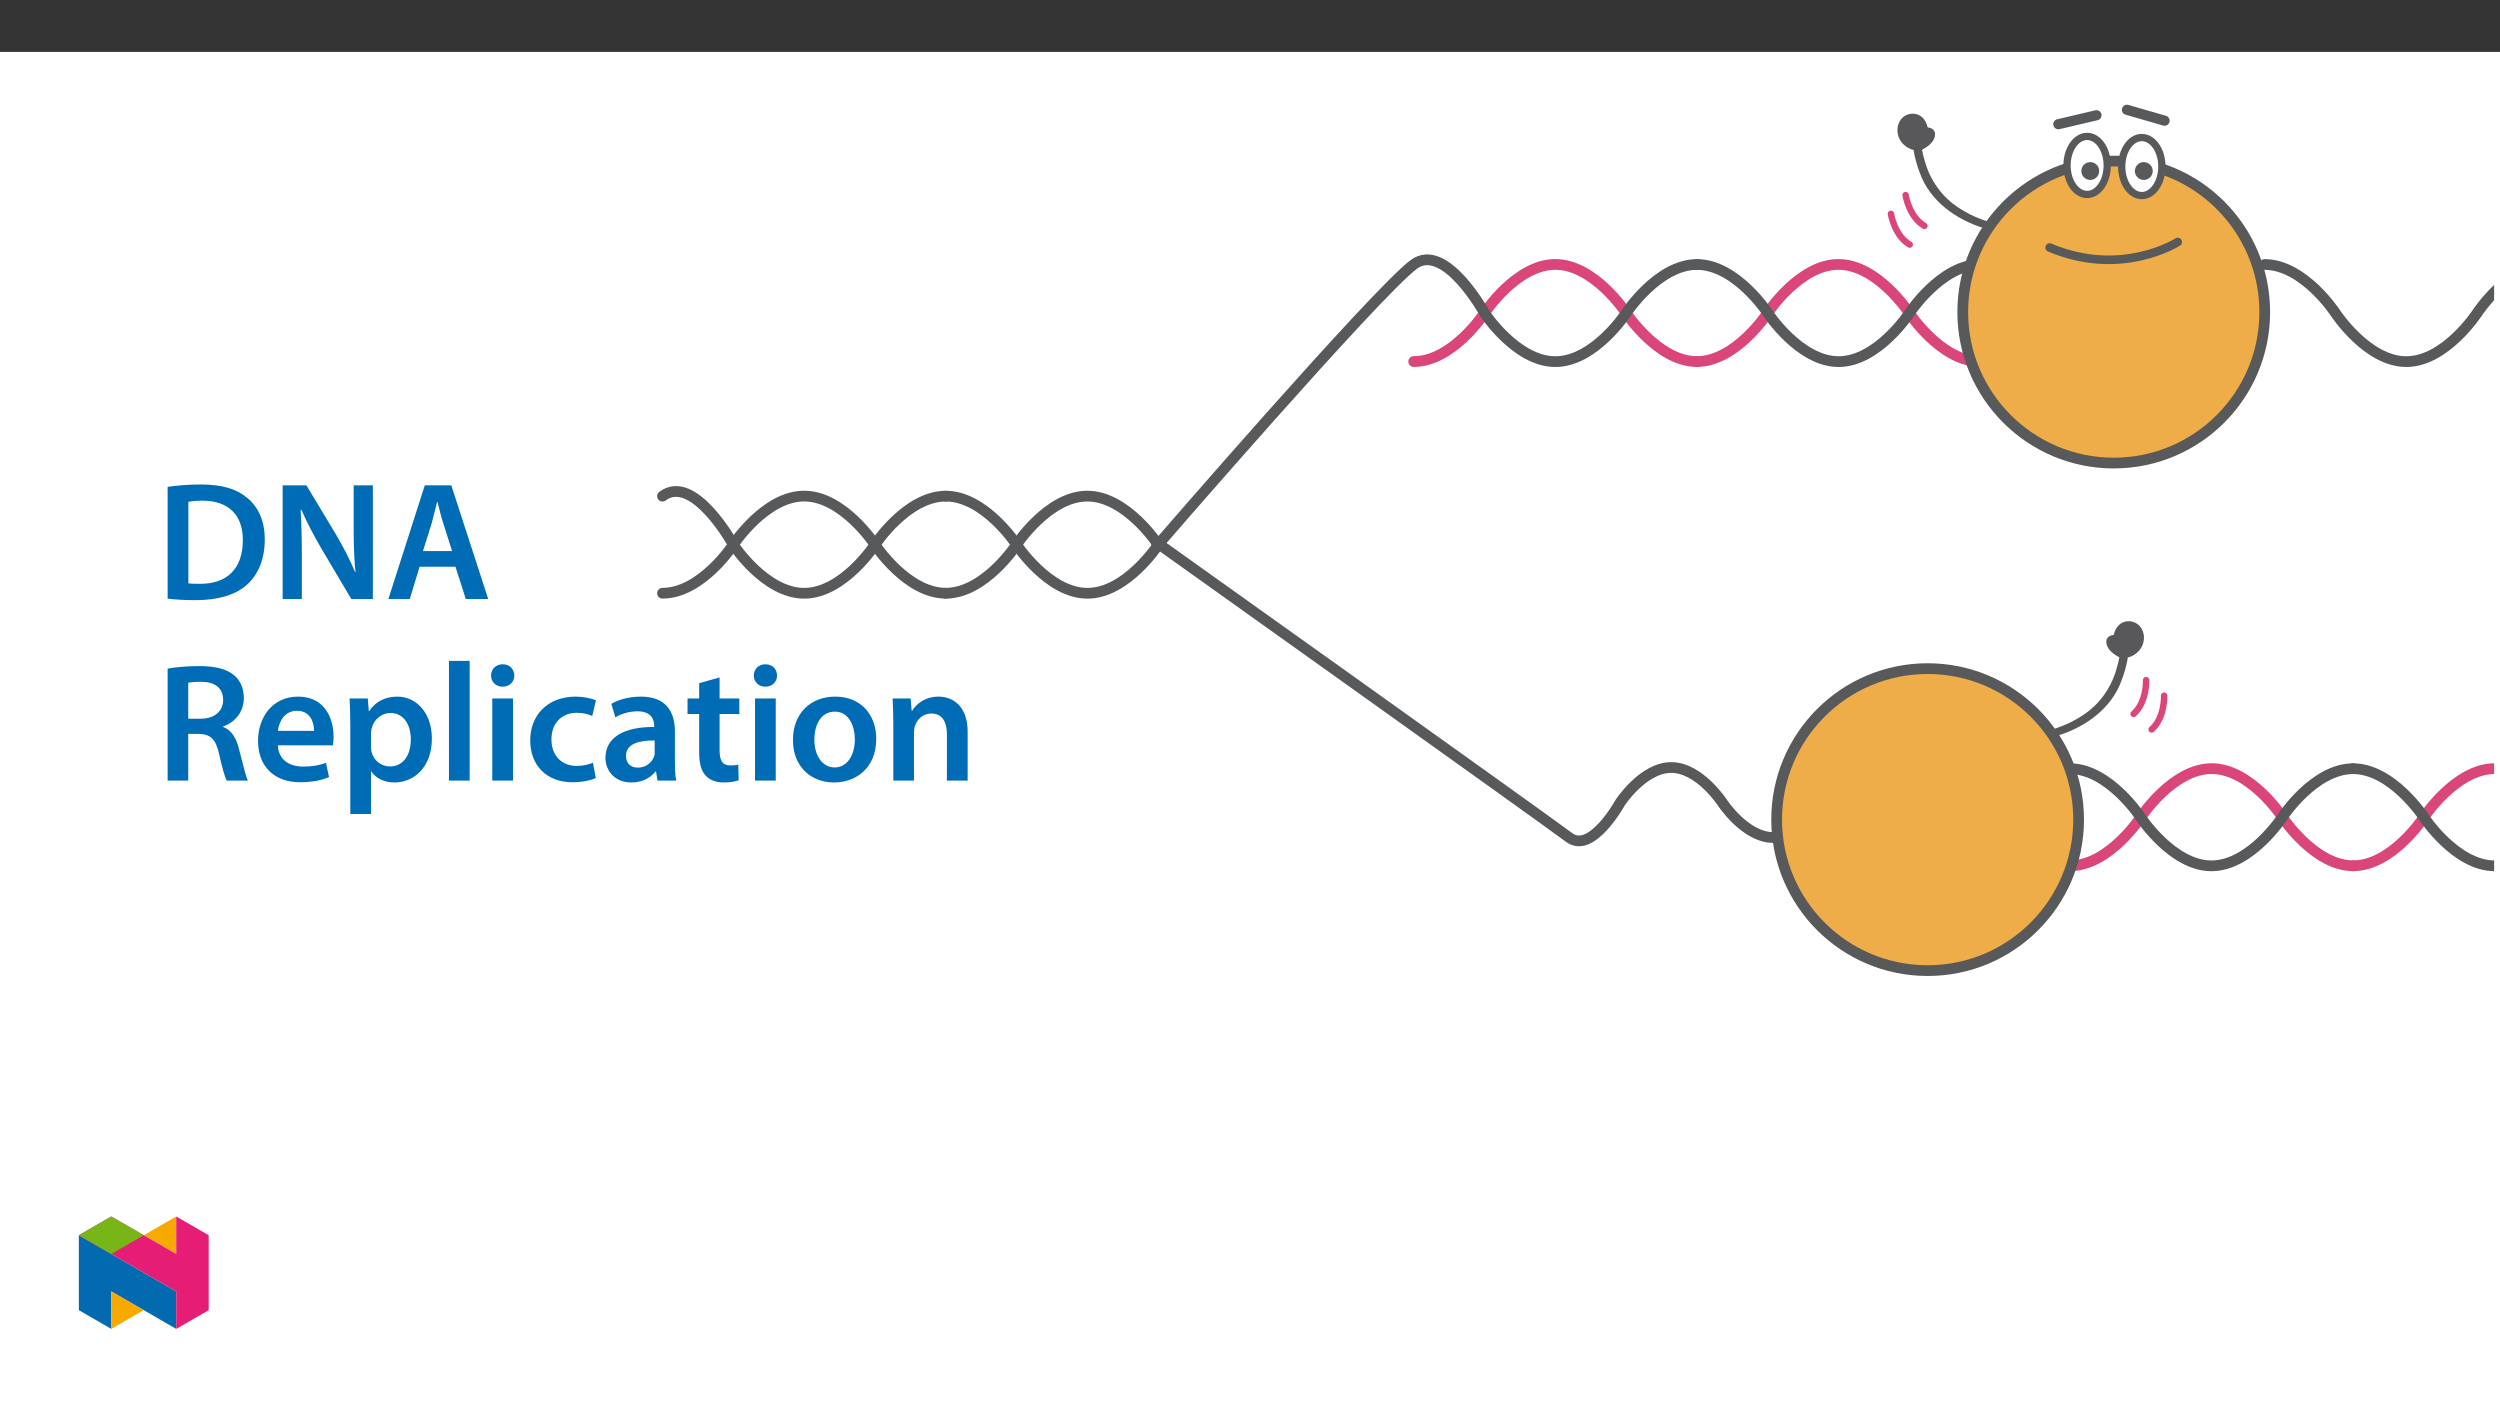 ﻿<?xml version="1.0" encoding="utf-8"?>
<svg xmlns="http://www.w3.org/2000/svg" xmlns:xlink="http://www.w3.org/1999/xlink" viewBox="0 0 960 540" version="1.1">
  <rect x="0" y="0" width="960" height="540" fill="#333333" stroke="none"/>
  <defs>
    <g>
      <symbol overflow="visible" id="glyph0-0">
        <path style="stroke:none;" d="M 0 0 L 32.375 0 L 32.375 -45.328 L 0 -45.328 Z M 16.188 -25.578 L 5.188 -42.094 L 27.188 -42.094 Z M 18.125 -22.656 L 29.141 -39.172 L 29.141 -6.156 Z M 5.188 -3.234 L 16.188 -19.75 L 27.188 -3.234 Z M 3.234 -39.172 L 14.25 -22.656 L 3.234 -6.156 Z M 3.234 -39.172 " />
      </symbol>
      <symbol overflow="visible" id="glyph0-1">
        <path style="stroke:none;" d="M 4.594 -0.125 C 7.25 0.188 10.75 0.453 15.344 0.453 C 23.828 0.453 30.75 -1.547 35.094 -5.5 C 39.234 -9.266 41.891 -15.016 41.891 -22.859 C 41.891 -30.234 39.297 -35.484 35.031 -38.922 C 31.016 -42.281 25.453 -43.969 17.281 -43.969 C 12.562 -43.969 8.156 -43.578 4.594 -43.062 Z M 12.562 -37.297 C 13.734 -37.562 15.469 -37.75 18 -37.75 C 27.969 -37.75 33.547 -32.188 33.469 -22.594 C 33.469 -11.531 27.328 -5.766 16.969 -5.828 C 15.344 -5.828 13.656 -5.828 12.562 -6.016 Z M 12.562 -37.297 " />
      </symbol>
      <symbol overflow="visible" id="glyph0-2">
        <path style="stroke:none;" d="M 11.906 0 L 11.906 -15.609 C 11.906 -22.797 11.781 -28.562 11.453 -34.188 L 11.719 -34.25 C 13.859 -29.328 16.703 -24.016 19.484 -19.234 L 30.891 0 L 39.172 0 L 39.172 -43.641 L 31.797 -43.641 L 31.797 -28.422 C 31.797 -21.75 31.922 -16.125 32.5 -10.297 L 32.375 -10.297 C 30.375 -15.016 27.781 -20.078 24.922 -24.922 L 13.656 -43.641 L 4.531 -43.641 L 4.531 0 Z M 11.906 0 " />
      </symbol>
      <symbol overflow="visible" id="glyph0-3">
        <path style="stroke:none;" d="M 27.125 -12.375 L 31.078 0 L 39.688 0 L 25.516 -43.641 L 15.344 -43.641 L 1.359 0 L 9.578 0 L 13.344 -12.375 Z M 14.641 -18.391 L 18 -29.141 C 18.719 -31.734 19.422 -34.766 20.078 -37.297 L 20.203 -37.297 C 20.844 -34.766 21.562 -31.797 22.406 -29.141 L 25.828 -18.391 Z M 14.641 -18.391 " />
      </symbol>
      <symbol overflow="visible" id="glyph0-4">
        <path style="stroke:none;" d="M 4.594 0 L 12.5 0 L 12.5 -17.938 L 16.516 -17.938 C 21.047 -17.812 23.047 -16 24.344 -10.297 C 25.516 -4.859 26.609 -1.297 27.266 0 L 35.422 0 C 34.578 -1.688 33.406 -6.734 31.984 -12.172 C 30.953 -16.375 29.078 -19.422 25.906 -20.594 L 25.906 -20.781 C 30.047 -22.203 33.859 -26.031 33.859 -31.656 C 33.859 -35.422 32.5 -38.469 30.109 -40.469 C 27.125 -42.922 22.922 -43.969 16.641 -43.969 C 12.047 -43.969 7.641 -43.578 4.594 -43 Z M 12.5 -37.562 C 13.281 -37.75 14.891 -37.938 17.422 -37.938 C 22.594 -37.938 25.906 -35.672 25.906 -30.953 C 25.906 -26.609 22.594 -23.766 17.219 -23.766 L 12.5 -23.766 Z M 12.5 -37.562 " />
      </symbol>
      <symbol overflow="visible" id="glyph0-5">
        <path style="stroke:none;" d="M 31.016 -13.531 C 31.141 -14.25 31.281 -15.406 31.281 -16.906 C 31.281 -23.828 27.906 -32.25 17.672 -32.25 C 7.578 -32.25 2.266 -24.016 2.266 -15.281 C 2.266 -5.641 8.281 0.641 18.516 0.641 C 23.047 0.641 26.812 -0.188 29.531 -1.359 L 28.359 -6.797 C 25.906 -5.953 23.312 -5.375 19.625 -5.375 C 14.5 -5.375 10.094 -7.828 9.906 -13.531 Z M 9.906 -19.094 C 10.234 -22.344 12.297 -26.812 17.219 -26.812 C 22.531 -26.812 23.828 -22.016 23.766 -19.094 Z M 9.906 -19.094 " />
      </symbol>
      <symbol overflow="visible" id="glyph0-6">
        <path style="stroke:none;" d="M 4.281 12.828 L 12.234 12.828 L 12.234 -3.5 L 12.375 -3.5 C 13.984 -0.969 17.281 0.719 21.234 0.719 C 28.422 0.719 35.609 -4.797 35.609 -16.188 C 35.609 -26.031 29.594 -32.25 22.344 -32.25 C 17.547 -32.25 13.859 -30.234 11.531 -26.672 L 11.391 -26.672 L 11 -31.531 L 4.016 -31.531 C 4.141 -28.562 4.281 -25.188 4.281 -21.047 Z M 12.234 -18.062 C 12.234 -18.719 12.375 -19.422 12.5 -20.078 C 13.344 -23.562 16.375 -25.969 19.688 -25.969 C 24.797 -25.969 27.516 -21.438 27.516 -15.859 C 27.516 -9.641 24.547 -5.438 19.484 -5.438 C 16.062 -5.438 13.281 -7.766 12.438 -11 C 12.297 -11.719 12.234 -12.438 12.234 -13.203 Z M 12.234 -18.062 " />
      </symbol>
      <symbol overflow="visible" id="glyph0-7">
        <path style="stroke:none;" d="M 4.281 0 L 12.234 0 L 12.234 -45.969 L 4.281 -45.969 Z M 4.281 0 " />
      </symbol>
      <symbol overflow="visible" id="glyph0-8">
        <path style="stroke:none;" d="M 12.234 0 L 12.234 -31.531 L 4.281 -31.531 L 4.281 0 Z M 8.281 -44.672 C 5.641 -44.672 3.812 -42.797 3.812 -40.344 C 3.812 -38.016 5.562 -36.062 8.219 -36.062 C 11 -36.062 12.75 -38.016 12.75 -40.344 C 12.688 -42.797 11 -44.672 8.281 -44.672 Z M 8.281 -44.672 " />
      </symbol>
      <symbol overflow="visible" id="glyph0-9">
        <path style="stroke:none;" d="M 26.359 -6.859 C 24.797 -6.219 22.797 -5.641 20.078 -5.641 C 14.641 -5.641 10.422 -9.328 10.422 -15.797 C 10.359 -21.562 13.984 -26.031 20.078 -26.031 C 22.922 -26.031 24.797 -25.453 26.094 -24.797 L 27.516 -30.828 C 25.703 -31.594 22.734 -32.25 19.812 -32.25 C 8.734 -32.25 2.266 -24.922 2.266 -15.469 C 2.266 -5.703 8.672 0.641 18.516 0.641 C 22.469 0.641 25.766 -0.188 27.453 -0.969 Z M 26.359 -6.859 " />
      </symbol>
      <symbol overflow="visible" id="glyph0-10">
        <path style="stroke:none;" d="M 28.75 -18.906 C 28.75 -25.828 25.828 -32.25 15.734 -32.25 C 10.75 -32.25 6.672 -30.891 4.344 -29.469 L 5.891 -24.281 C 8.031 -25.641 11.266 -26.609 14.375 -26.609 C 19.938 -26.609 20.781 -23.188 20.781 -21.109 L 20.781 -20.594 C 9.125 -20.656 2.078 -16.578 2.078 -8.672 C 2.078 -3.891 5.641 0.719 11.984 0.719 C 16.125 0.719 19.422 -1.031 21.297 -3.5 L 21.5 -3.5 L 22.078 0 L 29.266 0 C 28.875 -1.938 28.75 -4.734 28.75 -7.578 Z M 20.984 -11.078 C 20.984 -10.484 20.984 -9.906 20.781 -9.328 C 20 -7.062 17.734 -4.984 14.5 -4.984 C 11.984 -4.984 9.969 -6.406 9.969 -9.516 C 9.969 -14.312 15.344 -15.469 20.984 -15.406 Z M 20.984 -11.078 " />
      </symbol>
      <symbol overflow="visible" id="glyph0-11">
        <path style="stroke:none;" d="M 5.562 -37.422 L 5.562 -31.531 L 1.094 -31.531 L 1.094 -25.578 L 5.562 -25.578 L 5.562 -10.75 C 5.562 -6.609 6.344 -3.688 8.094 -1.875 C 9.578 -0.266 11.984 0.719 14.953 0.719 C 17.422 0.719 19.547 0.328 20.719 -0.125 L 20.594 -6.156 C 19.688 -5.891 18.906 -5.828 17.484 -5.828 C 14.438 -5.828 13.406 -7.766 13.406 -11.656 L 13.406 -25.578 L 20.984 -25.578 L 20.984 -31.531 L 13.406 -31.531 L 13.406 -39.625 Z M 5.562 -37.422 " />
      </symbol>
      <symbol overflow="visible" id="glyph0-12">
        <path style="stroke:none;" d="M 18.578 -32.25 C 9.062 -32.25 2.266 -25.906 2.266 -15.547 C 2.266 -5.375 9.188 0.719 18.062 0.719 C 26.094 0.719 34.25 -4.469 34.25 -16.062 C 34.25 -25.641 27.969 -32.25 18.578 -32.25 Z M 18.391 -26.484 C 23.828 -26.484 26.031 -20.781 26.031 -15.859 C 26.031 -9.453 22.859 -5.047 18.328 -5.047 C 13.531 -5.047 10.484 -9.641 10.484 -15.734 C 10.484 -20.984 12.75 -26.484 18.391 -26.484 Z M 18.391 -26.484 " />
      </symbol>
      <symbol overflow="visible" id="glyph0-13">
        <path style="stroke:none;" d="M 4.281 0 L 12.234 0 L 12.234 -18.578 C 12.234 -19.484 12.375 -20.469 12.625 -21.109 C 13.469 -23.5 15.672 -25.766 18.844 -25.766 C 23.188 -25.766 24.859 -22.344 24.859 -17.812 L 24.859 0 L 32.828 0 L 32.828 -18.719 C 32.828 -28.688 27.125 -32.25 21.625 -32.25 C 16.375 -32.25 12.953 -29.266 11.531 -26.812 L 11.328 -26.812 L 10.938 -31.531 L 4.016 -31.531 C 4.141 -28.812 4.281 -25.766 4.281 -22.141 Z M 4.281 0 " />
      </symbol>
    </g>
    <clipPath id="clip1">
      <path d="M 901 293 L 957.746 293 L 957.746 335 L 901 335 Z M 901 293 " />
    </clipPath>
    <clipPath id="clip2">
      <path d="M 901 291 L 957.746 291 L 957.746 405 L 901 405 Z M 901 291 " />
    </clipPath>
    <clipPath id="clip3">
      <path d="M 867 99 L 957.746 99 L 957.746 141 L 867 141 Z M 867 99 " />
    </clipPath>
    <clipPath id="clip4">
      <path d="M 623 198 L 857 198 L 857 413.309 L 623 413.309 Z M 623 198 " />
    </clipPath>
    <clipPath id="clip5">
      <path d="M 30.277 474 L 68 474 L 68 510.301 L 30.277 510.301 Z M 30.277 474 " />
    </clipPath>
    <clipPath id="clip6">
      <path d="M 42 495 L 56 495 L 56 510.301 L 42 510.301 Z M 42 495 " />
    </clipPath>
    <clipPath id="clip7">
      <path d="M 55 467.125 L 68 467.125 L 68 482 L 55 482 Z M 55 467.125 " />
    </clipPath>
    <clipPath id="clip8">
      <path d="M 30.277 467.125 L 80.133 467.125 L 80.133 510.301 L 30.277 510.301 Z M 30.277 467.125 " />
    </clipPath>
    <clipPath id="clip9">
      <path d="M 30.277 467.125 L 56 467.125 L 56 482 L 30.277 482 Z M 30.277 467.125 " />
    </clipPath>
  </defs>
  <g id="surface1">
    <path style=" stroke:none;fill-rule:nonzero;fill:rgb(100%,100%,100%);fill-opacity:1;" d="M 0 559.926 L 960 559.926 L 960 19.926 L 0 19.926 Z M 0 559.926 " />
    <path style="fill:none;stroke-width:5;stroke-linecap:round;stroke-linejoin:round;stroke:rgb(85.5%,27.499%,47.8%);stroke-opacity:1;stroke-miterlimit:10;" d="M 0.002 -0 C -18.205 -0 -32.963 22.604 -32.963 22.604 C -32.963 22.604 -47.726 45.207 -65.928 45.207 C -84.135 45.207 -98.893 22.604 -98.893 22.604 C -98.893 22.604 -113.651 -0 -131.859 -0 " transform="matrix(0.825,0,0,-0.825,651.643,138.84)" />
    <path style="fill:none;stroke-width:5;stroke-linecap:round;stroke-linejoin:round;stroke:rgb(34.499%,34.9%,35.699%);stroke-opacity:1;stroke-miterlimit:10;" d="M 0.002 -0.002 C -18.205 -0.002 -32.963 -22.605 -32.963 -22.605 C -32.963 -22.605 -47.726 -45.209 -65.928 -45.209 C -84.135 -45.209 -98.893 -22.605 -98.893 -22.605 C -98.893 -22.605 -117.29 10.919 -131.859 -0.002 C -149.639 -13.324 -250.96 -130.493 -250.96 -130.493 " transform="matrix(0.825,0,0,-0.825,651.643,101.565)" />
    <path style="fill:none;stroke-width:5;stroke-linecap:round;stroke-linejoin:round;stroke:rgb(34.499%,34.9%,35.699%);stroke-opacity:1;stroke-miterlimit:10;" d="M -0.001 0.002 C -13.12 0.002 -23.756 16.29 -23.756 16.29 C -23.756 16.29 -34.392 32.583 -47.516 32.583 C -60.635 32.583 -71.271 16.29 -71.271 16.29 C -71.271 16.29 -84.527 -7.867 -95.03 0.002 C -107.841 9.601 -287.278 137.476 -287.278 137.476 " transform="matrix(0.825,0,0,-0.825,680.962,321.607)" />
    <path style="fill:none;stroke-width:5;stroke-linecap:round;stroke-linejoin:round;stroke:rgb(85.5%,27.499%,47.8%);stroke-opacity:1;stroke-miterlimit:10;" d="M -0.002 -0 C -18.205 -0 -32.967 22.604 -32.967 22.604 C -32.967 22.604 -47.725 45.207 -65.932 45.207 C -84.135 45.207 -98.893 22.604 -98.893 22.604 C -98.893 22.604 -113.651 -0 -131.858 -0 " transform="matrix(0.825,0,0,-0.825,760.361,138.84)" />
    <path style="fill:none;stroke-width:5;stroke-linecap:round;stroke-linejoin:round;stroke:rgb(34.499%,34.9%,35.699%);stroke-opacity:1;stroke-miterlimit:10;" d="M 0.002 -0.002 C 18.204 -0.002 32.967 -22.605 32.967 -22.605 C 32.967 -22.605 47.725 -45.209 65.932 -45.209 C 84.134 -45.209 98.897 -22.605 98.897 -22.605 C 98.897 -22.605 113.655 -0.002 131.857 -0.002 " transform="matrix(0.825,0,0,-0.825,651.643,101.565)" />
    <g clip-path="url(#clip1)" clip-rule="nonzero">
      <path style="fill:none;stroke-width:5;stroke-linecap:round;stroke-linejoin:round;stroke:rgb(85.5%,27.499%,47.8%);stroke-opacity:1;stroke-miterlimit:10;" d="M -0 -0.001 C 18.207 -0.001 32.965 22.602 32.965 22.602 C 32.965 22.602 47.723 45.211 65.93 45.211 C 84.137 45.211 98.895 22.602 98.895 22.602 C 98.895 22.602 113.653 -0.001 131.86 -0.001 " transform="matrix(0.825,0,0,-0.825,903.598,332.456)" />
    </g>
    <g clip-path="url(#clip2)" clip-rule="nonzero">
      <path style="fill:none;stroke-width:5;stroke-linecap:round;stroke-linejoin:round;stroke:rgb(34.499%,34.9%,35.699%);stroke-opacity:1;stroke-miterlimit:10;" d="M -0 0.002 C 18.207 0.002 32.965 -22.602 32.965 -22.602 C 32.965 -22.602 47.723 -45.21 65.93 -45.21 C 84.137 -45.21 98.895 -22.602 98.895 -22.602 C 98.895 -22.602 117.291 10.918 131.86 0.002 C 149.636 -13.321 250.961 -130.494 250.961 -130.494 " transform="matrix(0.825,0,0,-0.825,903.598,295.181)" />
    </g>
    <path style="fill:none;stroke-width:5;stroke-linecap:round;stroke-linejoin:round;stroke:rgb(85.5%,27.499%,47.8%);stroke-opacity:1;stroke-miterlimit:10;" d="M -0.001 -0.001 C 18.206 -0.001 32.964 22.602 32.964 22.602 C 32.964 22.602 47.722 45.211 65.929 45.211 C 84.136 45.211 98.894 22.602 98.894 22.602 C 98.894 22.602 113.652 -0.001 131.859 -0.001 " transform="matrix(0.825,0,0,-0.825,794.88,332.456)" />
    <path style="fill:none;stroke-width:5;stroke-linecap:round;stroke-linejoin:round;stroke:rgb(34.499%,34.9%,35.699%);stroke-opacity:1;stroke-miterlimit:10;" d="M -0 0.002 C -18.207 0.002 -32.965 -22.602 -32.965 -22.602 C -32.965 -22.602 -47.723 -45.21 -65.93 -45.21 C -84.138 -45.21 -98.896 -22.602 -98.896 -22.602 C -98.896 -22.602 -113.654 0.002 -131.861 0.002 " transform="matrix(0.825,0,0,-0.825,903.598,295.181)" />
    <g clip-path="url(#clip3)" clip-rule="nonzero">
      <path style="fill:none;stroke-width:5;stroke-linecap:round;stroke-linejoin:round;stroke:rgb(34.499%,34.9%,35.699%);stroke-opacity:1;stroke-miterlimit:10;" d="M 0.002 -0.002 C 18.204 -0.002 32.967 -22.605 32.967 -22.605 C 32.967 -22.605 47.725 -45.209 65.932 -45.209 C 84.134 -45.209 98.897 -22.605 98.897 -22.605 C 98.897 -22.605 113.655 -0.002 131.862 -0.002 " transform="matrix(0.825,0,0,-0.825,869.624,101.565)" />
    </g>
    <path style="fill:none;stroke-width:5;stroke-linecap:round;stroke-linejoin:round;stroke:rgb(34.499%,34.9%,35.699%);stroke-opacity:1;stroke-miterlimit:10;" d="M 0 -0.001 C -18.207 -0.001 -32.965 22.602 -32.965 22.602 C -32.965 22.602 -47.723 45.211 -65.93 45.211 C -84.137 45.211 -98.895 22.602 -98.895 22.602 C -98.895 22.602 -113.653 -0.001 -131.86 -0.001 " transform="matrix(0.825,0,0,-0.825,363.187,227.796)" />
    <path style="fill:none;stroke-width:5;stroke-linecap:round;stroke-linejoin:round;stroke:rgb(34.499%,34.9%,35.699%);stroke-opacity:1;stroke-miterlimit:10;" d="M 0 0.002 C -18.207 0.002 -32.965 -22.602 -32.965 -22.602 C -32.965 -22.602 -47.723 -45.21 -65.93 -45.21 C -84.137 -45.21 -98.895 -22.602 -98.895 -22.602 C -98.895 -22.602 -117.291 10.917 -131.86 0.002 " transform="matrix(0.825,0,0,-0.825,363.187,190.521)" />
    <path style="fill:none;stroke-width:5;stroke-linecap:round;stroke-linejoin:round;stroke:rgb(34.499%,34.9%,35.699%);stroke-opacity:1;stroke-miterlimit:10;" d="M 0.001 -0.002 C 0.001 -0.002 -14.757 22.606 -32.964 22.606 C -51.171 22.606 -65.929 -0.002 -65.929 -0.002 C -65.929 -0.002 -80.687 -22.606 -98.894 -22.606 " transform="matrix(0.825,0,0,-0.825,444.726,209.158)" />
    <path style="fill:none;stroke-width:5;stroke-linecap:round;stroke-linejoin:round;stroke:rgb(34.499%,34.9%,35.699%);stroke-opacity:1;stroke-miterlimit:10;" d="M 0 0.002 C 18.207 0.002 32.965 -22.602 32.965 -22.602 C 32.965 -22.602 47.723 -45.21 65.93 -45.21 C 84.137 -45.21 98.895 -22.602 98.895 -22.602 " transform="matrix(0.825,0,0,-0.825,363.187,190.521)" />
    <path style=" stroke:none;fill-rule:nonzero;fill:rgb(93.3%,67.799%,28.6%);fill-opacity:1;" d="M 811.121 61.855 C 843.121 61.855 869.066 87.797 869.066 119.801 C 869.066 151.805 843.121 177.746 811.121 177.746 C 779.117 177.746 753.172 151.805 753.172 119.801 C 753.172 87.797 779.117 61.855 811.121 61.855 " />
    <path style=" stroke:none;fill-rule:nonzero;fill:rgb(34.499%,34.499%,35.3%);fill-opacity:1;" d="M 763.191 85.031 C 760.82 84.242 758.539 83.344 756.324 82.25 L 756.422 82.285 C 753.406 80.699 750.453 78.918 748.027 76.562 L 748.09 76.691 C 743.844 72.734 740.742 67.656 739.164 62.035 C 738.949 61.324 738.754 60.609 738.578 59.887 C 738.488 59.504 738.398 59.117 738.316 58.734 C 738.277 58.551 738.242 58.371 738.203 58.188 C 738.164 58.004 738.211 58.242 738.215 58.266 C 738.191 58.125 738.164 57.988 738.141 57.852 C 737.984 57.012 737.355 56.215 736.398 56.316 C 735.602 56.398 734.695 57.152 734.863 58.055 C 735.383 60.891 736.16 63.664 737.188 66.336 C 741.012 77.156 751.164 84.352 761.816 87.613 C 762.715 87.82 763.848 87.672 764.121 86.578 C 764.258 85.867 763.848 85.184 763.191 85.031 " />
    <path style=" stroke:none;fill-rule:nonzero;fill:rgb(34.499%,34.499%,35.3%);fill-opacity:1;" d="M 737.039 56.27 C 736.605 56.328 736.18 56.332 735.766 56.289 C 735.352 56.242 734.949 56.152 734.559 56.016 C 732.422 55.141 730.492 53.426 730.145 50.91 C 730.094 50.523 730.078 50.137 730.094 49.758 C 730.031 47.312 731.984 45.18 734.301 45.094 C 737.941 45 739.586 49.293 738.797 52.602 C 738.691 53.156 738.531 53.695 738.312 54.195 C 738.109 54.672 737.852 55.125 737.539 55.551 C 737.391 55.762 737.227 56 737.039 56.27 " />
    <path style=" stroke:none;fill-rule:nonzero;fill:rgb(34.499%,34.499%,35.3%);fill-opacity:1;" d="M 736.949 54.801 C 736.629 54.84 736.309 54.863 735.988 54.844 C 736.262 54.859 735.758 54.805 735.762 54.805 C 735.609 54.777 735.457 54.746 735.309 54.707 C 735.266 54.699 734.809 54.527 735.129 54.66 C 735.02 54.617 734.91 54.566 734.805 54.516 C 734.59 54.418 734.379 54.309 734.176 54.191 C 734.07 54.133 733.969 54.07 733.867 54.008 C 733.82 53.977 733.492 53.75 733.789 53.961 C 733.594 53.82 733.406 53.676 733.227 53.52 C 733.078 53.391 732.934 53.258 732.793 53.117 C 732.711 53.031 732.633 52.945 732.551 52.855 C 732.793 53.125 732.465 52.734 732.426 52.68 C 732.285 52.488 732.156 52.289 732.039 52.078 C 732.004 52.012 731.965 51.938 731.93 51.867 C 732.086 52.18 731.914 51.816 731.895 51.766 C 731.801 51.539 731.727 51.305 731.664 51.066 C 731.652 51.016 731.59 50.617 731.637 50.945 C 731.609 50.758 731.586 50.574 731.574 50.387 C 731.559 50.145 731.562 49.906 731.566 49.668 C 731.566 49.543 731.566 49.422 731.57 49.301 C 731.555 49.68 731.582 49.285 731.594 49.219 C 731.633 48.988 731.691 48.758 731.762 48.531 C 731.648 48.898 731.77 48.535 731.797 48.469 C 731.844 48.363 731.898 48.258 731.949 48.156 C 732.008 48.055 732.066 47.957 732.125 47.855 C 732.316 47.531 731.93 48.074 732.176 47.793 C 732.328 47.621 732.48 47.453 732.637 47.285 C 732.891 47.016 732.395 47.445 732.695 47.23 C 732.773 47.176 732.844 47.117 732.926 47.062 C 733.004 47.012 733.082 46.961 733.164 46.91 C 733.227 46.871 733.293 46.836 733.359 46.801 C 733.191 46.879 733.18 46.887 733.328 46.816 C 733.543 46.738 733.754 46.668 733.973 46.602 C 734.324 46.5 733.68 46.613 734.047 46.594 C 734.141 46.586 734.238 46.574 734.332 46.566 C 734.43 46.562 734.523 46.566 734.621 46.566 C 734.992 46.559 734.312 46.504 734.668 46.57 C 734.828 46.602 735.281 46.605 735.391 46.734 C 735.332 46.715 735.273 46.695 735.211 46.672 C 735.277 46.699 735.34 46.723 735.398 46.754 C 735.492 46.793 735.582 46.84 735.672 46.887 C 735.73 46.922 735.789 46.957 735.848 46.992 C 736.145 47.156 735.602 46.781 735.863 47 C 736.02 47.133 736.176 47.258 736.316 47.402 C 736.387 47.473 736.633 47.648 736.344 47.422 C 736.445 47.5 736.523 47.648 736.594 47.75 C 736.695 47.891 736.789 48.039 736.875 48.191 C 736.926 48.285 736.977 48.379 737.023 48.473 C 736.848 48.129 737.008 48.457 737.039 48.523 C 737.207 48.93 737.324 49.348 737.426 49.773 C 737.34 49.402 737.418 49.766 737.43 49.836 C 737.453 49.98 737.473 50.129 737.484 50.277 C 737.512 50.535 737.52 50.797 737.52 51.055 C 737.52 51.129 737.516 51.203 737.516 51.277 C 737.512 51.352 737.508 51.426 737.504 51.5 C 737.52 51.289 737.52 51.266 737.504 51.434 C 737.469 51.688 737.43 51.941 737.379 52.191 C 737.309 52.527 737.23 52.859 737.133 53.188 C 737.125 53.227 737.031 53.461 737.117 53.242 C 737.043 53.434 736.965 53.621 736.875 53.805 C 736.52 54.531 736.215 54.879 735.73 55.594 C 735.297 56.234 735.699 57.273 736.363 57.582 C 737.164 57.949 737.887 57.633 738.352 56.945 C 738.395 56.883 738.441 56.816 738.484 56.75 C 738.629 56.535 738.379 56.895 738.516 56.703 C 738.621 56.555 738.727 56.406 738.832 56.254 C 739.078 55.898 739.305 55.543 739.496 55.152 C 739.84 54.441 740.074 53.68 740.238 52.906 C 740.469 51.824 740.539 50.691 740.363 49.598 C 740.008 47.367 738.852 45.016 736.656 44.09 C 734.277 43.086 731.484 43.828 729.922 45.906 C 728.246 48.133 728.234 51.227 729.547 53.637 C 730.961 56.238 734.168 58.098 737.133 57.742 C 737.895 57.648 738.598 57.004 738.512 56.18 C 738.43 55.422 737.77 54.703 736.949 54.801 " />
    <path style=" stroke:none;fill-rule:nonzero;fill:rgb(34.499%,34.499%,35.3%);fill-opacity:1;" d="M 740.359 52.465 C 740.445 52.242 740.52 52.012 740.621 51.797 C 740.648 51.734 740.68 51.672 740.715 51.609 C 740.691 51.648 740.668 51.684 740.645 51.719 C 740.57 51.742 740.18 51.973 740.133 51.91 C 740.18 51.902 740.227 51.898 740.273 51.898 C 740.355 51.898 740.336 51.895 740.223 51.887 C 740.105 51.875 740.086 51.875 740.168 51.887 C 740.219 51.891 740.266 51.898 740.316 51.914 C 740.562 51.945 740.215 51.906 740.227 51.871 C 740.254 51.887 740.285 51.898 740.312 51.914 C 740.426 51.977 740.426 51.973 740.32 51.902 C 740.23 51.832 740.219 51.824 740.277 51.875 C 740.312 51.902 740.348 51.934 740.379 51.965 C 740.316 51.988 740.176 51.672 740.16 51.629 C 740.254 51.871 740.078 51.383 740.137 51.551 C 740.172 51.645 740.176 51.391 740.133 51.547 C 740.102 51.652 740.09 51.77 740.066 51.879 C 740.043 52.012 740.027 52.035 740.078 51.891 C 740.004 52.102 739.895 52.297 739.789 52.496 C 739.734 52.594 739.699 52.648 739.785 52.52 C 739.723 52.613 739.648 52.703 739.578 52.789 C 739.449 52.949 739.309 53.098 739.16 53.242 C 739.098 53.305 739.027 53.367 738.961 53.43 C 739.145 53.258 738.918 53.461 738.879 53.492 C 738.719 53.617 738.547 53.73 738.383 53.848 C 737.625 54.387 736.84 54.875 736.004 55.289 C 736.539 56.109 737.078 56.934 737.613 57.754 C 738.719 57.207 739.578 56.117 739.941 54.945 C 740.109 54.406 740.285 53.859 740.406 53.309 C 740.457 53.082 740.512 52.855 740.547 52.621 C 740.617 52.168 740.555 51.77 740.445 51.32 C 740.262 50.57 739.281 50.121 738.582 50.391 C 737.785 50.695 737.457 51.449 737.648 52.254 C 737.734 52.605 737.652 52.012 737.66 52.016 C 737.672 52.02 737.617 52.266 737.613 52.285 C 737.57 52.496 737.523 52.703 737.477 52.914 C 737.375 53.336 737.242 53.77 737.098 54.184 C 737.148 54.039 737.113 54.152 737.07 54.23 C 737.027 54.312 736.98 54.395 736.938 54.48 C 736.887 54.578 736.84 54.645 736.93 54.516 C 736.883 54.586 736.828 54.652 736.77 54.719 C 736.715 54.785 736.656 54.848 736.594 54.914 C 736.348 55.176 736.703 54.867 736.531 54.973 C 736.355 55.074 736.191 55.195 736.004 55.289 C 735.312 55.633 735.148 56.73 735.574 57.328 C 736.086 58.039 736.875 58.121 737.613 57.754 C 738.699 57.219 739.77 56.562 740.703 55.789 C 741.781 54.891 742.691 53.758 742.98 52.352 C 743.133 51.629 743.137 50.887 742.734 50.246 C 742.363 49.645 741.766 49.297 741.109 49.086 C 740.473 48.875 739.641 48.887 739.059 49.242 C 738.344 49.684 738.027 50.363 737.738 51.113 C 737.461 51.828 737.598 52.742 738.371 53.098 C 739.035 53.402 740.062 53.234 740.359 52.465 " />
    <path style="fill:none;stroke-width:5;stroke-linecap:butt;stroke-linejoin:miter;stroke:rgb(34.499%,34.9%,35.699%);stroke-opacity:1;stroke-miterlimit:10;" d="M -0.002 -0.001 C 38.814 -0.001 70.282 -31.464 70.282 -70.28 C 70.282 -109.096 38.814 -140.559 -0.002 -140.559 C -38.813 -140.559 -70.281 -109.096 -70.281 -70.28 C -70.281 -31.464 -38.813 -0.001 -0.002 -0.001 Z M -0.002 -0.001 " transform="matrix(0.825,0,0,-0.825,811.678,61.855)" />
    <path style="fill:none;stroke-width:4.727;stroke-linecap:round;stroke-linejoin:round;stroke:rgb(34.499%,34.9%,35.699%);stroke-opacity:1;stroke-miterlimit:10;" d="M -0.001 0.001 L -17.753 -4.168 " transform="matrix(0.825,0,0,-0.825,805.044,44.259)" />
    <path style="fill:none;stroke-width:4.727;stroke-linecap:round;stroke-linejoin:round;stroke:rgb(34.499%,34.9%,35.699%);stroke-opacity:1;stroke-miterlimit:10;" d="M -0.001 0.002 L 17.514 -5.073 " transform="matrix(0.825,0,0,-0.825,816.747,42.158)" />
    <path style=" stroke:none;fill-rule:nonzero;fill:rgb(100%,100%,100%);fill-opacity:1;" d="M 801.457 52.383 C 805.715 52.383 809.168 57.371 809.168 63.523 C 809.168 69.676 805.715 74.66 801.457 74.66 C 797.195 74.66 793.742 69.676 793.742 63.523 C 793.742 57.371 797.195 52.383 801.457 52.383 " />
    <path style="fill:none;stroke-width:3.39;stroke-linecap:round;stroke-linejoin:round;stroke:rgb(34.499%,34.9%,35.699%);stroke-opacity:1;stroke-miterlimit:10;" d="M 0.002 0.001 C 5.166 0.001 9.354 -6.049 9.354 -13.511 C 9.354 -20.973 5.166 -27.019 0.002 -27.019 C -5.167 -27.019 -9.355 -20.973 -9.355 -13.511 C -9.355 -6.049 -5.167 0.001 0.002 0.001 Z M 0.002 0.001 " transform="matrix(0.825,0,0,-0.825,801.456,52.383)" />
    <path style=" stroke:none;fill-rule:nonzero;fill:rgb(100%,100%,100%);fill-opacity:1;" d="M 822.449 52.812 C 826.707 52.812 830.16 57.801 830.16 63.949 C 830.16 70.102 826.707 75.09 822.449 75.09 C 818.191 75.09 814.738 70.102 814.738 63.949 C 814.738 57.801 818.191 52.812 822.449 52.812 " />
    <path style="fill:none;stroke-width:3.39;stroke-linecap:round;stroke-linejoin:round;stroke:rgb(34.499%,34.9%,35.699%);stroke-opacity:1;stroke-miterlimit:10;" d="M 0 -0.001 C 5.164 -0.001 9.352 -6.051 9.352 -13.508 C 9.352 -20.97 5.164 -27.02 0 -27.02 C -5.164 -27.02 -9.352 -20.97 -9.352 -13.508 C -9.352 -6.051 -5.164 -0.001 0 -0.001 Z M 0 -0.001 " transform="matrix(0.825,0,0,-0.825,822.449,52.812)" />
    <path style=" stroke:none;fill-rule:nonzero;fill:rgb(34.499%,34.9%,35.699%);fill-opacity:1;" d="M 802.656 62.242 C 804.551 62.242 806.086 63.777 806.086 65.672 C 806.086 67.562 804.551 69.098 802.656 69.098 C 800.766 69.098 799.23 67.562 799.23 65.672 C 799.23 63.777 800.766 62.242 802.656 62.242 " />
    <path style=" stroke:none;fill-rule:nonzero;fill:rgb(34.499%,34.9%,35.699%);fill-opacity:1;" d="M 823.223 62.242 C 825.113 62.242 826.648 63.777 826.648 65.672 C 826.648 67.562 825.113 69.098 823.223 69.098 C 821.328 69.098 819.793 67.562 819.793 65.672 C 819.793 63.777 821.328 62.242 823.223 62.242 " />
    <path style="fill:none;stroke-width:4;stroke-linecap:round;stroke-linejoin:round;stroke:rgb(34.499%,34.9%,35.699%);stroke-opacity:1;stroke-miterlimit:10;" d="M 0 0.002 C 0 0.002 -26.147 -16.798 -59.595 -2.561 " transform="matrix(0.825,0,0,-0.825,836.246,92.931)" />
    <path style=" stroke:none;fill-rule:nonzero;fill:rgb(93.3%,67.799%,28.6%);fill-opacity:1;" d="M 740.77 256.75 C 772.77 256.75 798.715 282.695 798.715 314.695 C 798.715 346.699 772.77 372.645 740.77 372.645 C 708.766 372.645 682.82 346.699 682.82 314.695 C 682.82 282.695 708.766 256.75 740.77 256.75 " />
    <path style=" stroke:none;fill-rule:nonzero;fill:rgb(34.499%,34.499%,35.3%);fill-opacity:1;" d="M 788.695 279.93 C 791.066 279.141 793.348 278.238 795.562 277.148 L 795.469 277.18 C 798.484 275.594 801.434 273.812 803.859 271.461 L 803.797 271.59 C 808.043 267.629 811.148 262.555 812.723 256.93 C 812.938 256.219 813.133 255.504 813.309 254.781 C 813.402 254.398 813.488 254.016 813.57 253.629 C 813.613 253.449 813.648 253.266 813.688 253.082 C 813.727 252.898 813.676 253.137 813.672 253.16 C 813.699 253.023 813.723 252.887 813.75 252.75 C 813.902 251.906 814.535 251.109 815.488 251.211 C 816.285 251.297 817.191 252.047 817.027 252.949 C 816.504 255.789 815.727 258.562 814.699 261.23 C 810.875 272.051 800.723 279.25 790.074 282.512 C 789.172 282.715 788.039 282.566 787.77 281.473 C 787.629 280.766 788.043 280.082 788.695 279.93 " />
    <path style=" stroke:none;fill-rule:nonzero;fill:rgb(34.499%,34.499%,35.3%);fill-opacity:1;" d="M 814.848 251.168 C 815.281 251.227 815.707 251.23 816.121 251.184 C 816.535 251.141 816.938 251.047 817.328 250.91 C 819.465 250.039 821.395 248.32 821.742 245.805 C 821.793 245.418 821.809 245.035 821.793 244.652 C 821.859 242.207 819.902 240.074 817.59 239.988 C 813.949 239.898 812.301 244.188 813.09 247.496 C 813.195 248.051 813.355 248.59 813.574 249.094 C 813.777 249.566 814.035 250.02 814.348 250.445 C 814.496 250.656 814.664 250.895 814.848 251.168 " />
    <path style=" stroke:none;fill-rule:nonzero;fill:rgb(34.499%,34.499%,35.3%);fill-opacity:1;" d="M 814.938 249.695 C 815.258 249.734 815.578 249.762 815.898 249.738 C 815.629 249.758 816.129 249.699 816.125 249.699 C 816.281 249.676 816.43 249.645 816.582 249.605 C 816.621 249.594 817.078 249.422 816.762 249.559 C 816.871 249.512 816.977 249.465 817.082 249.414 C 817.297 249.312 817.508 249.203 817.715 249.086 C 817.816 249.027 817.918 248.965 818.02 248.902 C 818.07 248.871 818.395 248.645 818.102 248.855 C 818.293 248.719 818.48 248.57 818.66 248.418 C 818.812 248.289 818.957 248.152 819.094 248.012 C 819.176 247.926 819.258 247.84 819.336 247.75 C 819.094 248.02 819.422 247.633 819.461 247.574 C 819.602 247.383 819.73 247.184 819.848 246.977 C 819.887 246.906 819.922 246.836 819.961 246.766 C 819.801 247.074 819.973 246.711 819.996 246.664 C 820.086 246.434 820.16 246.199 820.223 245.961 C 820.234 245.914 820.297 245.516 820.25 245.844 C 820.277 245.656 820.301 245.469 820.312 245.281 C 820.328 245.039 820.324 244.805 820.32 244.562 C 820.32 244.441 820.324 244.32 820.316 244.199 C 820.336 244.574 820.305 244.184 820.293 244.117 C 820.254 243.883 820.195 243.656 820.125 243.43 C 820.238 243.797 820.121 243.434 820.09 243.363 C 820.043 243.258 819.992 243.152 819.938 243.051 C 819.883 242.949 819.82 242.852 819.762 242.754 C 819.57 242.43 819.961 242.973 819.715 242.688 C 819.562 242.516 819.41 242.348 819.25 242.18 C 819 241.91 819.492 242.344 819.191 242.125 C 819.117 242.07 819.043 242.012 818.965 241.961 C 818.887 241.906 818.805 241.855 818.723 241.805 C 818.66 241.766 818.594 241.73 818.527 241.695 C 818.699 241.773 818.707 241.781 818.559 241.715 C 818.348 241.633 818.137 241.562 817.914 241.5 C 817.562 241.398 818.211 241.508 817.84 241.488 C 817.746 241.484 817.652 241.469 817.555 241.465 C 817.461 241.457 817.363 241.465 817.27 241.461 C 816.895 241.453 817.578 241.398 817.219 241.465 C 817.062 241.496 816.605 241.504 816.496 241.629 C 816.559 241.609 816.617 241.59 816.676 241.57 C 816.613 241.594 816.551 241.621 816.488 241.648 C 816.395 241.691 816.305 241.734 816.215 241.785 C 816.156 241.816 816.102 241.855 816.043 241.887 C 815.742 242.051 816.285 241.676 816.023 241.898 C 815.871 242.027 815.715 242.156 815.57 242.301 C 815.504 242.367 815.254 242.543 815.543 242.316 C 815.445 242.395 815.363 242.543 815.293 242.645 C 815.191 242.789 815.098 242.934 815.016 243.086 C 814.961 243.18 814.914 243.273 814.863 243.367 C 815.039 243.027 814.879 243.352 814.852 243.418 C 814.68 243.824 814.562 244.242 814.465 244.668 C 814.551 244.297 814.469 244.66 814.457 244.73 C 814.434 244.879 814.418 245.023 814.402 245.172 C 814.379 245.43 814.367 245.691 814.367 245.949 C 814.371 246.023 814.371 246.098 814.371 246.172 C 814.375 246.246 814.379 246.32 814.383 246.395 C 814.367 246.184 814.367 246.164 814.383 246.332 C 814.422 246.586 814.457 246.836 814.508 247.086 C 814.578 247.422 814.656 247.754 814.754 248.082 C 814.766 248.121 814.855 248.355 814.77 248.141 C 814.848 248.328 814.926 248.516 815.012 248.699 C 815.367 249.43 815.672 249.773 816.156 250.492 C 816.59 251.133 816.188 252.172 815.523 252.477 C 814.727 252.844 814 252.527 813.539 251.844 C 813.492 251.777 813.449 251.711 813.402 251.645 C 813.258 251.434 813.508 251.793 813.371 251.598 C 813.27 251.449 813.16 251.301 813.059 251.148 C 812.812 250.797 812.582 250.438 812.395 250.051 C 812.047 249.336 811.812 248.574 811.648 247.801 C 811.418 246.719 811.348 245.59 811.523 244.492 C 811.879 242.266 813.035 239.914 815.23 238.988 C 817.609 237.98 820.406 238.727 821.969 240.801 C 823.645 243.031 823.656 246.125 822.344 248.531 C 820.926 251.137 817.723 252.992 814.758 252.637 C 813.992 252.547 813.289 251.898 813.375 251.074 C 813.457 250.32 814.117 249.598 814.938 249.695 " />
    <path style=" stroke:none;fill-rule:nonzero;fill:rgb(34.499%,34.499%,35.3%);fill-opacity:1;" d="M 811.531 247.359 C 811.445 247.137 811.371 246.906 811.27 246.691 C 811.238 246.629 811.207 246.566 811.172 246.508 C 811.195 246.543 811.219 246.578 811.242 246.613 C 811.32 246.641 811.711 246.867 811.754 246.805 C 811.707 246.797 811.66 246.793 811.613 246.793 C 811.531 246.793 811.551 246.789 811.668 246.781 C 811.785 246.77 811.801 246.77 811.719 246.781 C 811.668 246.785 811.621 246.797 811.574 246.809 C 811.324 246.84 811.676 246.801 811.664 246.766 L 811.574 246.809 C 811.465 246.871 811.461 246.867 811.566 246.797 C 811.656 246.73 811.672 246.723 811.609 246.77 C 811.574 246.797 811.539 246.828 811.508 246.863 C 811.57 246.887 811.711 246.566 811.727 246.527 C 811.633 246.766 811.809 246.277 811.75 246.449 C 811.719 246.543 811.711 246.289 811.754 246.441 C 811.785 246.547 811.801 246.668 811.82 246.773 C 811.848 246.906 811.859 246.93 811.809 246.785 C 811.883 247 811.992 247.195 812.098 247.391 C 812.152 247.492 812.188 247.543 812.102 247.414 C 812.164 247.512 812.238 247.598 812.309 247.684 C 812.441 247.844 812.578 247.996 812.727 248.137 C 812.793 248.203 812.859 248.262 812.926 248.324 C 812.742 248.152 812.969 248.355 813.008 248.387 C 813.172 248.512 813.34 248.625 813.504 248.746 C 814.266 249.281 815.051 249.77 815.883 250.184 C 815.348 251.008 814.809 251.828 814.273 252.652 C 813.168 252.102 812.312 251.012 811.949 249.844 C 811.777 249.305 811.605 248.758 811.48 248.207 C 811.43 247.98 811.375 247.75 811.34 247.52 C 811.273 247.062 811.332 246.664 811.441 246.219 C 811.625 245.465 812.605 245.02 813.305 245.285 C 814.102 245.59 814.434 246.348 814.238 247.148 C 814.152 247.504 814.234 246.91 814.227 246.914 C 814.219 246.918 814.273 247.16 814.277 247.184 C 814.316 247.391 814.363 247.602 814.414 247.809 C 814.516 248.234 814.648 248.668 814.789 249.082 C 814.738 248.934 814.777 249.047 814.816 249.125 C 814.859 249.211 814.906 249.293 814.949 249.375 C 815 249.473 815.047 249.543 814.957 249.41 C 815.004 249.48 815.062 249.551 815.117 249.617 C 815.172 249.684 815.234 249.746 815.293 249.809 C 815.539 250.074 815.184 249.766 815.355 249.867 C 815.535 249.973 815.695 250.09 815.883 250.184 C 816.578 250.527 816.738 251.629 816.312 252.223 C 815.801 252.938 815.016 253.016 814.273 252.652 C 813.188 252.117 812.117 251.457 811.184 250.684 C 810.105 249.789 809.199 248.656 808.906 247.25 C 808.758 246.527 808.75 245.785 809.152 245.141 C 809.527 244.543 810.125 244.191 810.777 243.98 C 811.414 243.773 812.246 243.781 812.828 244.141 C 813.547 244.578 813.859 245.262 814.148 246.008 C 814.426 246.723 814.293 247.637 813.516 247.992 C 812.855 248.297 811.828 248.129 811.531 247.359 " />
    <g clip-path="url(#clip4)" clip-rule="nonzero">
      <path style="fill:none;stroke-width:5;stroke-linecap:butt;stroke-linejoin:miter;stroke:rgb(34.499%,34.9%,35.699%);stroke-opacity:1;stroke-miterlimit:10;" d="M 0.001 0.001 C 38.817 0.001 70.28 -31.467 70.28 -70.278 C 70.28 -109.094 38.817 -140.562 0.001 -140.562 C -38.815 -140.562 -70.278 -109.094 -70.278 -70.278 C -70.278 -31.467 -38.815 0.001 0.001 0.001 Z M 0.001 0.001 " transform="matrix(0.825,0,0,-0.825,740.21,256.751)" />
    </g>
    <path style="fill:none;stroke-width:3;stroke-linecap:round;stroke-linejoin:round;stroke:rgb(85.5%,27.499%,47.8%);stroke-opacity:1;stroke-miterlimit:10;" d="M -0.001 -0.001 C -0.001 -0.001 1.591 -10.121 8.749 -14.299 " transform="matrix(0.825,0,0,-0.825,731.755,74.941)" />
    <path style="fill:none;stroke-width:3;stroke-linecap:round;stroke-linejoin:round;stroke:rgb(85.5%,27.499%,47.8%);stroke-opacity:1;stroke-miterlimit:10;" d="M 0 0.002 C 0 0.002 1.592 -10.123 8.751 -14.296 " transform="matrix(0.825,0,0,-0.825,726.117,82.131)" />
    <path style="fill:none;stroke-width:3;stroke-linecap:round;stroke-linejoin:round;stroke:rgb(85.5%,27.499%,47.8%);stroke-opacity:1;stroke-miterlimit:10;" d="M -0.002 -0.002 C -0.002 -0.002 0.391 -10.24 -5.829 -15.717 " transform="matrix(0.825,0,0,-0.825,824.111,261.167)" />
    <path style="fill:none;stroke-width:3;stroke-linecap:round;stroke-linejoin:round;stroke:rgb(85.5%,27.499%,47.8%);stroke-opacity:1;stroke-miterlimit:10;" d="M -0.002 0.001 C -0.002 0.001 0.391 -10.237 -5.83 -15.719 " transform="matrix(0.825,0,0,-0.825,831.029,267.134)" />
    <g style="fill:rgb(0%,42.354%,71.373%);fill-opacity:1;">
      <use xlink:href="#glyph0-1" x="59.776" y="230.01" />
      <use xlink:href="#glyph0-2" x="104.005" y="230.01" />
      <use xlink:href="#glyph0-3" x="147.781" y="230.01" />
    </g>
    <g style="fill:rgb(0%,42.354%,71.373%);fill-opacity:1;">
      <use xlink:href="#glyph0-4" x="59.776" y="299.749" />
    </g>
    <g style="fill:rgb(0%,42.354%,71.373%);fill-opacity:1;">
      <use xlink:href="#glyph0-5" x="96.817" y="299.749" />
      <use xlink:href="#glyph0-6" x="130.232" y="299.749" />
      <use xlink:href="#glyph0-7" x="168.115" y="299.749" />
      <use xlink:href="#glyph0-8" x="184.757" y="299.749" />
      <use xlink:href="#glyph0-9" x="201.335" y="299.749" />
      <use xlink:href="#glyph0-10" x="230.411" y="299.749" />
    </g>
    <g style="fill:rgb(0%,42.354%,71.373%);fill-opacity:1;">
      <use xlink:href="#glyph0-11" x="262.919" y="299.749" />
      <use xlink:href="#glyph0-8" x="285.649" y="299.749" />
      <use xlink:href="#glyph0-12" x="302.227" y="299.749" />
      <use xlink:href="#glyph0-13" x="338.75" y="299.749" />
    </g>
    <g clip-path="url(#clip5)" clip-rule="nonzero">
      <path style=" stroke:none;fill-rule:nonzero;fill:rgb(0.8%,42%,68.999%);fill-opacity:1;" d="M 30.277 503.105 L 42.738 510.301 L 42.738 495.91 L 67.668 510.301 L 67.668 495.91 L 30.277 474.32 Z M 30.277 503.105 " />
    </g>
    <g clip-path="url(#clip6)" clip-rule="nonzero">
      <path style=" stroke:none;fill-rule:nonzero;fill:rgb(96.1%,66.699%,0%);fill-opacity:1;" d="M 42.738 510.301 L 55.203 503.105 L 42.738 495.91 Z M 42.738 510.301 " />
    </g>
    <g clip-path="url(#clip7)" clip-rule="nonzero">
      <path style=" stroke:none;fill-rule:nonzero;fill:rgb(96.1%,66.699%,0%);fill-opacity:1;" d="M 67.668 467.125 L 55.203 474.32 L 67.668 481.516 Z M 67.668 467.125 " />
    </g>
    <g clip-path="url(#clip8)" clip-rule="nonzero">
      <path style=" stroke:none;fill-rule:nonzero;fill:rgb(89.799%,11.4%,45.499%);fill-opacity:1;" d="M 67.668 467.125 L 67.668 481.516 L 42.738 467.125 L 30.277 474.32 L 67.668 495.91 L 67.668 510.301 L 80.133 503.105 L 80.133 474.32 Z M 67.668 467.125 " />
    </g>
    <g clip-path="url(#clip9)" clip-rule="nonzero">
      <path style=" stroke:none;fill-rule:nonzero;fill:rgb(47.099%,70.999%,9%);fill-opacity:1;" d="M 42.738 467.125 L 30.277 474.32 L 42.738 481.516 L 55.203 474.32 Z M 42.738 467.125 " />
    </g>
  </g>
</svg>